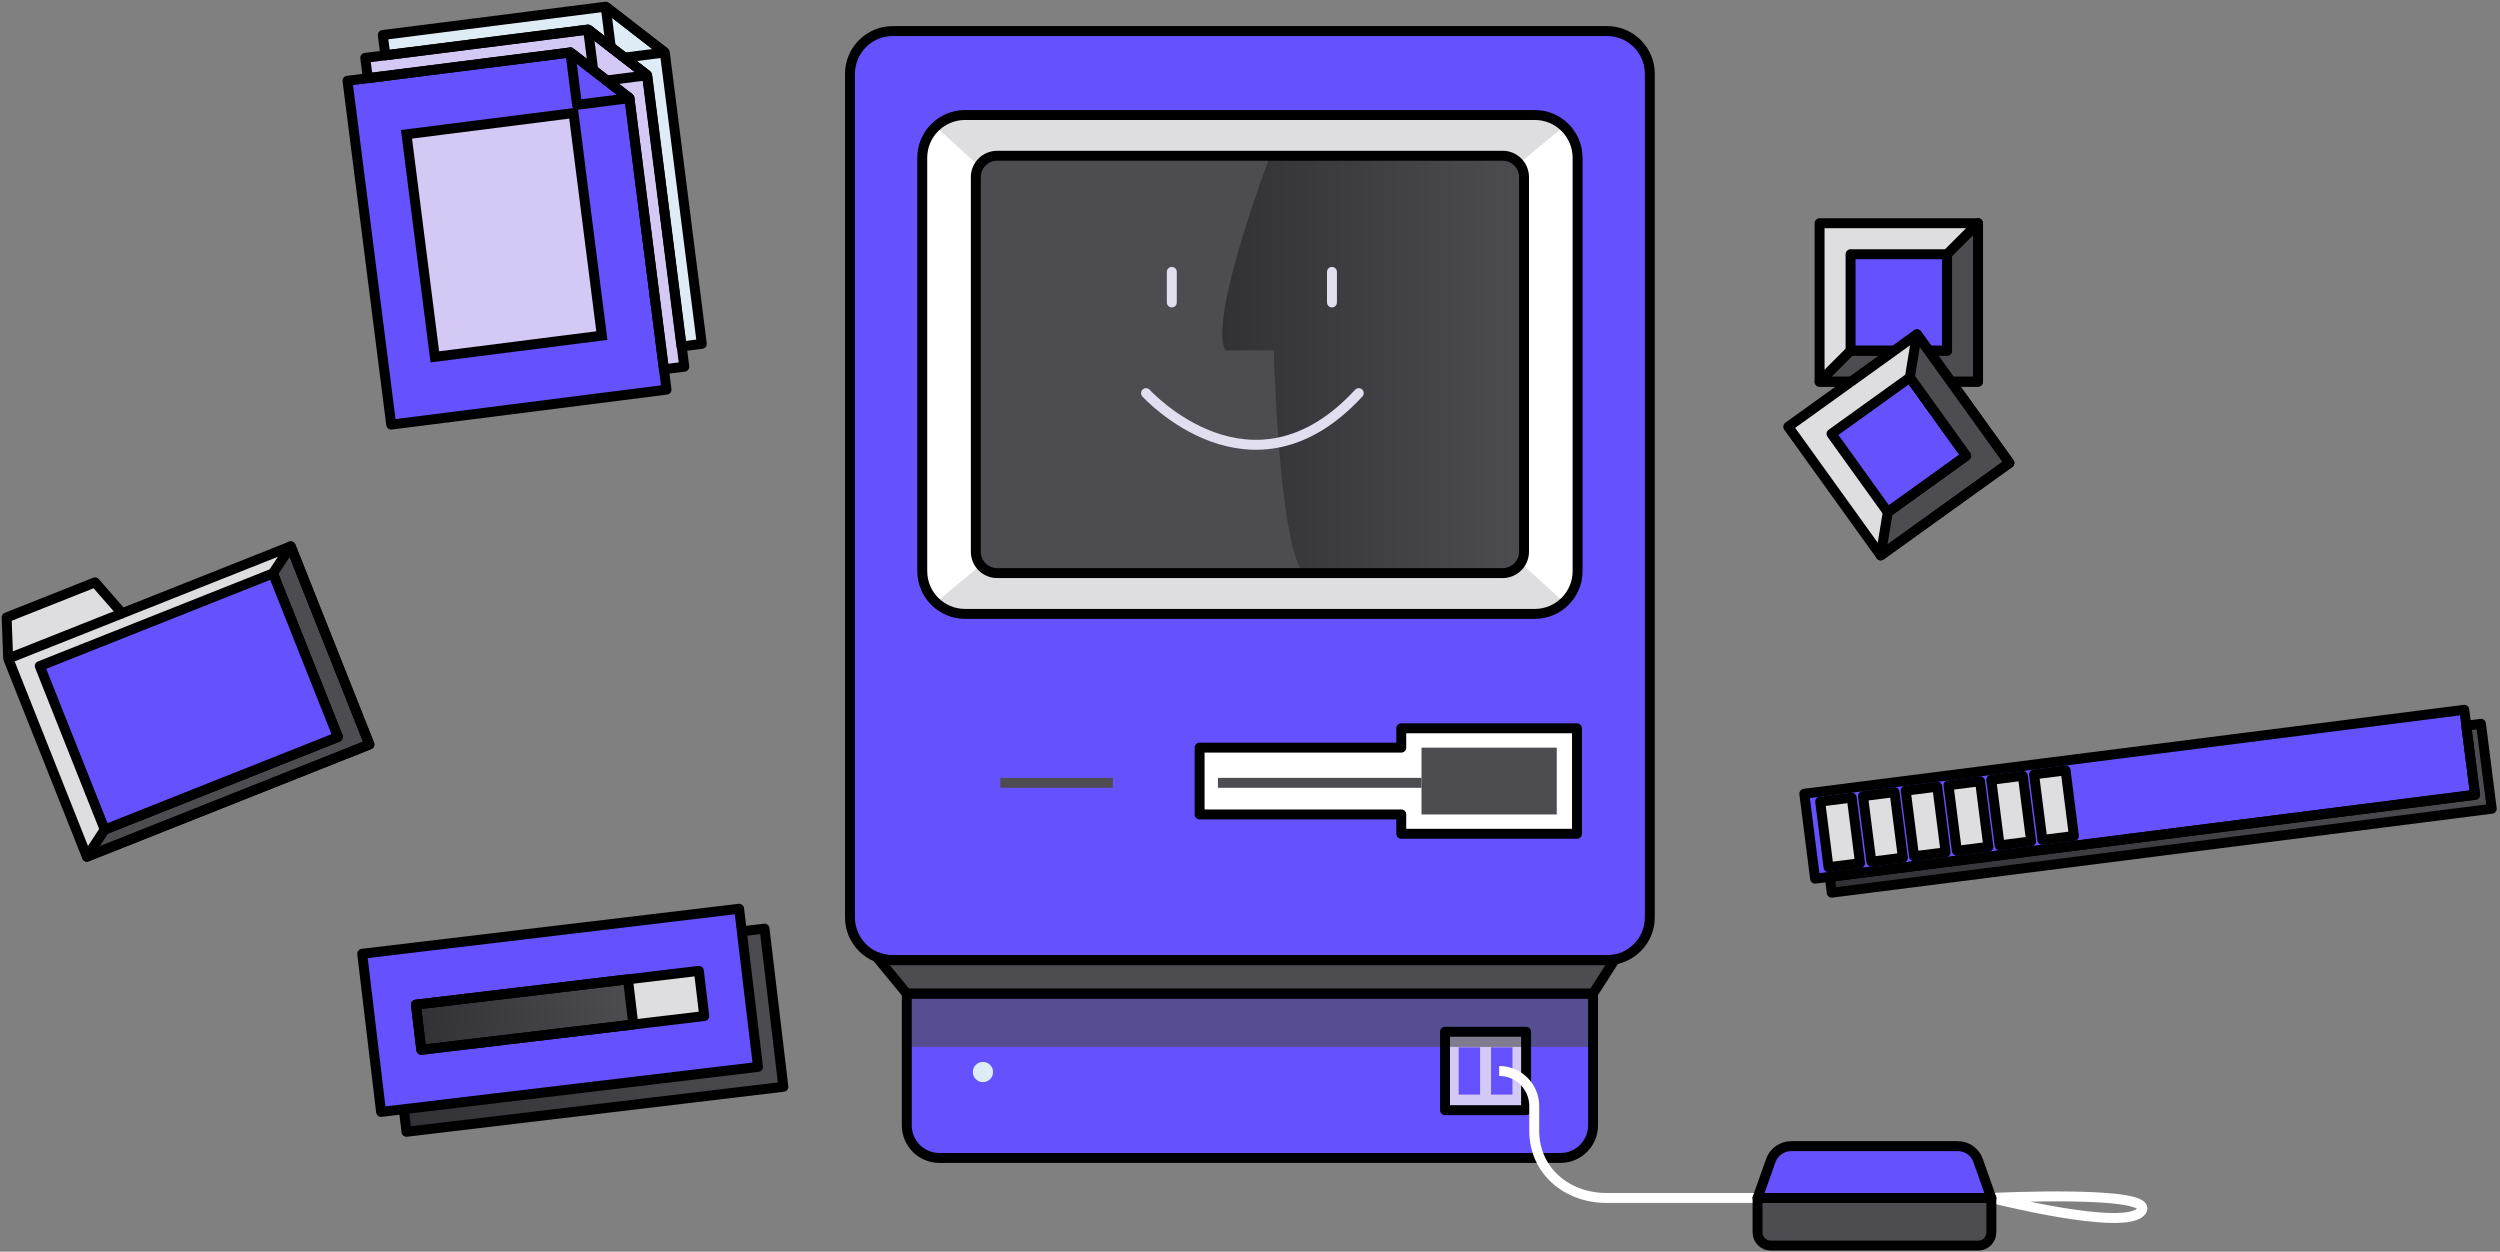 <svg width="755" height="378" viewBox="0 0 755 378" fill="none" xmlns="http://www.w3.org/2000/svg">
<rect x="0" y="0" width="755" height="378" fill="#808080" stroke="none"/>
<path d="M601.394 361.78H530.784L534.765 350.5C535.691 347.887 538.166 346.132 540.931 346.132H591.234C594.012 346.132 596.486 347.874 597.399 350.5L601.38 361.78H601.394Z" fill="#6552FE"/>
<path d="M601.395 361.78C601.395 361.78 651.366 359.306 646.707 365.733C642.049 372.161 601.395 361.78 601.395 361.78Z" stroke="white" stroke-width="3" stroke-linejoin="round"/>
<path d="M485.333 9.382H269.606C262.476 9.382 256.695 15.162 256.695 22.293V277.057C256.695 284.187 262.476 289.968 269.606 289.968H485.333C492.464 289.968 498.244 284.187 498.244 277.057V22.293C498.244 15.162 492.464 9.382 485.333 9.382Z" fill="#6552FE"/>
<path d="M423.183 219.939V225.786H362.277V245.954H423.183V251.801H476.251V219.939H423.183Z" fill="white"/>
<path d="M463.52 34.734H291.433C284.303 34.734 278.522 40.514 278.522 47.645V172.483C278.522 179.614 284.303 185.394 291.433 185.394H463.52C470.651 185.394 476.431 179.614 476.431 172.483V47.645C476.431 40.514 470.651 34.734 463.52 34.734Z" fill="white"/>
<path d="M423.183 219.939V225.786H362.277V245.954H423.183V251.801H476.251V219.939H423.183Z" stroke="black" stroke-width="3" stroke-linejoin="round"/>
<path d="M453.802 47.036H301.151C297.586 47.036 294.695 49.927 294.695 53.492V166.622C294.695 170.187 297.586 173.078 301.151 173.078H453.802C457.367 173.078 460.257 170.187 460.257 166.622V53.492C460.257 49.927 457.367 47.036 453.802 47.036Z" fill="#4D4C51"/>
<path d="M460.257 166.622V53.492C460.257 49.925 457.368 47.036 453.802 47.036H383.579C383.579 47.036 364.807 96.303 370.046 105.827H384.671C384.671 105.827 386.109 163.719 393.573 173.078H453.788C457.354 173.078 460.243 170.188 460.243 166.622H460.257Z" fill="url(#paint0_linear_360_1204)"/>
<path d="M353.886 82.106V91.34" stroke="#E1DFEF" stroke-width="3" stroke-linecap="round" stroke-linejoin="round"/>
<path d="M402.254 82.106V91.34" stroke="#E1DFEF" stroke-width="3" stroke-linecap="round" stroke-linejoin="round"/>
<path d="M346.104 118.724C346.104 118.724 377.966 153.835 410.341 118.724" stroke="#E1DFEF" stroke-width="3" stroke-linecap="round" stroke-linejoin="round"/>
<path d="M295.663 50.105C296.796 48.267 298.815 47.036 301.137 47.036H453.802C454.203 47.036 454.59 47.078 454.963 47.147C455.032 47.147 455.101 47.175 455.17 47.188C455.488 47.258 455.806 47.354 456.11 47.479C456.235 47.534 456.373 47.575 456.497 47.645C456.732 47.755 456.967 47.88 457.189 48.018C457.368 48.129 457.548 48.267 457.714 48.391C457.742 48.419 457.783 48.446 457.811 48.474C458.142 48.751 458.46 49.041 458.737 49.386H458.778L472.27 38.176C469.961 36.047 466.893 34.734 463.506 34.734H291.419C287.991 34.734 284.881 36.075 282.572 38.259L295.635 50.119H295.649L295.663 50.105Z" fill="#DEDEE0"/>
<path d="M459.234 170.009C458.1 171.847 456.082 173.078 453.76 173.078H301.095C300.694 173.078 300.307 173.036 299.934 172.967C299.865 172.967 299.796 172.939 299.726 172.926C299.408 172.856 299.091 172.76 298.786 172.635C298.662 172.58 298.524 172.538 298.399 172.469C298.164 172.359 297.929 172.234 297.708 172.096C297.529 171.986 297.349 171.847 297.183 171.723C297.155 171.695 297.114 171.668 297.086 171.64C296.754 171.363 296.436 171.073 296.16 170.728H296.119L282.627 181.938C284.935 184.067 288.004 185.38 291.391 185.38H463.478C466.906 185.38 470.016 184.039 472.325 181.855L459.262 169.995H459.248L459.234 170.009Z" fill="#DEDEE0"/>
<path d="M273.85 300.073H481.103V339.87C481.103 345.289 476.693 349.698 471.274 349.698H283.678C278.259 349.698 273.85 345.289 273.85 339.87V300.073Z" fill="#6552FE"/>
<path d="M485.333 289.968H269.606C267.892 289.968 266.26 289.622 264.768 289.028L273.85 300.073H481.103L487.696 289.747C486.936 289.885 486.148 289.968 485.333 289.968Z" fill="#4D4C51"/>
<path d="M296.852 330.263C300.447 330.263 303.362 327.348 303.362 323.752C303.362 320.156 300.447 317.241 296.852 317.241C293.256 317.241 290.341 320.156 290.341 323.752C290.341 327.348 293.256 330.263 296.852 330.263Z" fill="#6552FE"/>
<path d="M296.852 326.807C298.539 326.807 299.907 325.439 299.907 323.752C299.907 322.065 298.539 320.697 296.852 320.697C295.165 320.697 293.797 322.065 293.797 323.752C293.797 325.439 295.165 326.807 296.852 326.807Z" fill="#DEECF5"/>
<path d="M302.104 236.416H336.082" stroke="#4D4C51" stroke-width="3" stroke-linejoin="round"/>
<path d="M367.82 236.416H429.293" stroke="#4D4C51" stroke-width="3" stroke-linejoin="round"/>
<path d="M470.142 225.786H429.294V245.968H470.142V225.786Z" fill="#4D4C51"/>
<path d="M460.88 311.601H436.398V335.267H460.88V311.601Z" fill="#D4C8F5"/>
<path d="M446.987 316.287H440.518V330.567H446.987V316.287Z" fill="#6552FE"/>
<path d="M456.76 316.287H450.291V330.567H456.76V316.287Z" fill="#6552FE"/>
<path d="M530.784 361.78H601.394V372.175C601.394 374.387 599.597 376.17 597.399 376.17H534.779C532.567 376.17 530.784 374.373 530.784 372.175V361.78Z" fill="#4D4C51"/>
<path opacity="0.62" d="M481.103 300.073H273.85V316.163H481.103V300.073Z" fill="#4D4C51"/>
<path d="M597.371 67.412H549.515V115.268H597.371V67.412Z" fill="#DEDEE0"/>
<path d="M588.012 76.77H558.872V105.91H588.012V76.77Z" fill="#6552FE"/>
<path d="M588.013 76.77V105.91H558.873L549.515 115.268H597.371V67.412L588.013 76.77Z" fill="#4D4C51"/>
<path d="M485.333 9.382H269.606C262.476 9.382 256.695 15.162 256.695 22.293V277.057C256.695 284.187 262.476 289.968 269.606 289.968H485.333C492.464 289.968 498.244 284.187 498.244 277.057V22.293C498.244 15.162 492.464 9.382 485.333 9.382Z" stroke="black" stroke-width="3" stroke-linejoin="round"/>
<path d="M273.85 300.073H481.103V339.87C481.103 345.289 476.693 349.698 471.274 349.698H283.678C278.259 349.698 273.85 345.289 273.85 339.87V300.073Z" stroke="black" stroke-width="3" stroke-linejoin="round"/>
<path d="M485.333 289.968H269.606C267.892 289.968 266.26 289.622 264.768 289.028L273.85 300.073H481.103L487.696 289.747C486.936 289.885 486.148 289.968 485.333 289.968Z" stroke="black" stroke-width="3" stroke-linejoin="round"/>
<path d="M463.52 34.734H291.433C284.303 34.734 278.522 40.514 278.522 47.645V172.483C278.522 179.614 284.303 185.394 291.433 185.394H463.52C470.651 185.394 476.431 179.614 476.431 172.483V47.645C476.431 40.514 470.651 34.734 463.52 34.734Z" stroke="black" stroke-width="3" stroke-linejoin="round"/>
<path d="M453.802 47.036H301.151C297.586 47.036 294.695 49.927 294.695 53.492V166.622C294.695 170.187 297.586 173.078 301.151 173.078H453.802C457.367 173.078 460.257 170.187 460.257 166.622V53.492C460.257 49.927 457.367 47.036 453.802 47.036Z" stroke="black" stroke-width="3" stroke-linejoin="round"/>
<path d="M460.88 311.601H436.398V335.267H460.88V311.601Z" stroke="black" stroke-width="3" stroke-linejoin="round"/>
<path d="M452.751 323.434C458.598 323.434 463.34 328.175 463.34 334.023V341.473C463.34 353.527 473.113 361.78 485.153 361.78H530.77" stroke="white" stroke-width="3" stroke-linejoin="round"/>
<path d="M530.784 361.78H601.394V372.175C601.394 374.387 599.597 376.17 597.399 376.17H534.779C532.567 376.17 530.784 374.373 530.784 372.175V361.78Z" stroke="black" stroke-width="3" stroke-linejoin="round"/>
<path d="M601.394 361.78H530.784L534.765 350.5C535.691 347.887 538.166 346.132 540.931 346.132H591.234C594.012 346.132 596.486 347.874 597.399 350.5L601.38 361.78H601.394Z" stroke="black" stroke-width="3" stroke-linejoin="round"/>
<path d="M597.371 67.412H549.515V115.268H597.371V67.412Z" stroke="black" stroke-width="3" stroke-linejoin="round"/>
<path d="M588.012 76.77H558.872V105.91H588.012V76.77Z" stroke="black" stroke-width="3" stroke-linejoin="round"/>
<path d="M588.013 76.77V105.91H558.873L549.515 115.268H597.371V67.412L588.013 76.77Z" stroke="black" stroke-width="3" stroke-linejoin="round"/>
<path d="M578.914 100.945L540.051 128.872L567.977 167.735L606.84 139.809L578.914 100.945Z" fill="#DEDEE0"/>
<path d="M576.775 114.006L553.111 131.01L570.115 154.674L593.779 137.67L576.775 114.006Z" fill="#6552FE"/>
<path d="M576.774 113.997L593.777 137.662L570.111 154.665L567.969 167.728L606.84 139.805L578.903 100.934L576.774 113.997Z" fill="#4D4C51"/>
<path d="M578.914 100.945L540.051 128.872L567.977 167.735L606.84 139.809L578.914 100.945Z" stroke="black" stroke-width="3" stroke-linejoin="round"/>
<path d="M576.775 114.006L553.111 131.01L570.115 154.674L593.779 137.67L576.775 114.006Z" stroke="black" stroke-width="3" stroke-linejoin="round"/>
<path d="M576.774 113.997L593.777 137.662L570.111 154.665L567.969 167.728L606.84 139.805L578.903 100.934L576.774 113.997Z" stroke="black" stroke-width="3" stroke-linejoin="round"/>
<path d="M36.876 185.228L28.693 175.87L2 186.472L2.47 198.886L26.246 258.727L111.564 224.832L87.801 164.991L36.876 185.228Z" fill="#DEDEE0"/>
<path d="M82.424 173.174L102.039 222.565L31.61 250.544L26.246 258.727L111.564 224.832L87.801 164.991L82.424 173.174Z" fill="#4D4C51"/>
<path d="M82.424 173.174L102.039 222.565L31.61 250.544L26.246 258.727L111.564 224.832L87.801 164.991L82.424 173.174Z" stroke="black" stroke-width="3" stroke-linejoin="round"/>
<path d="M82.433 173.163L12.009 201.146L31.635 250.54L102.059 222.558L82.433 173.163Z" fill="#6552FE"/>
<path d="M36.876 185.228L28.693 175.87L2 186.472L2.47 198.886L26.246 258.727L111.564 224.832L87.801 164.991L36.876 185.228Z" stroke="black" stroke-width="3" stroke-linejoin="round"/>
<path d="M82.433 173.163L12.009 201.146L31.635 250.54L102.059 222.558L82.433 173.163Z" stroke="black" stroke-width="3" stroke-linejoin="round"/>
<path d="M2.47 198.886L36.876 185.228" stroke="black" stroke-width="3" stroke-linejoin="round"/>
<path d="M195.457 22.735L206.654 110.748L200.503 111.522L190.094 29.66L172.248 15.837L111.08 23.606L110.306 17.468L177.611 8.912L195.457 22.735Z" fill="#D4C8F5"/>
<path d="M195.471 22.735H195.457L183.182 24.297" fill="#D4C8F5"/>
<path d="M179.16 21.187L177.598 8.912V8.898" fill="#D4C8F5"/>
<path d="M200.766 15.837L211.949 103.851L205.812 104.638L195.403 22.763L177.557 8.94L116.389 16.708L115.601 10.571L182.906 2.014L200.766 15.837Z" fill="#DEECF5"/>
<path d="M200.78 15.837L200.753 15.851L188.491 17.399" fill="#DEECF5"/>
<path d="M184.469 14.289L182.907 2.014V2" fill="#DEECF5"/>
<path d="M190.094 29.66L201.291 117.674L118.144 128.235L104.942 24.394L172.248 15.837L190.094 29.66Z" fill="#6552FE"/>
<path d="M173.208 34.141L122.759 40.559L131.309 107.766L181.758 101.348L173.208 34.141Z" fill="#D4C8F5"/>
<path d="M190.094 29.66L201.291 117.674L118.144 128.235L104.942 24.394L172.248 15.837L190.094 29.66Z" stroke="black" stroke-width="3" stroke-linejoin="round"/>
<path d="M172.249 15.823L174.253 31.665L190.095 29.647L172.249 15.823Z" stroke="black" stroke-width="3" stroke-linejoin="round"/>
<path d="M173.208 34.141L122.759 40.559L131.309 107.766L181.758 101.348L173.208 34.141Z" stroke="black" stroke-width="3" stroke-miterlimit="10"/>
<path d="M195.457 22.735L206.654 110.748L200.503 111.522L190.094 29.66L172.248 15.837L111.08 23.606L110.306 17.468L177.611 8.912L195.457 22.735Z" stroke="black" stroke-width="3" stroke-linejoin="round"/>
<path d="M195.457 22.735L177.598 8.912" stroke="black" stroke-width="3" stroke-linejoin="round"/>
<path d="M195.471 22.735H195.457L183.182 24.297" stroke="black" stroke-width="3" stroke-linejoin="round"/>
<path d="M179.16 21.187L177.598 8.912V8.898" stroke="black" stroke-width="3" stroke-linejoin="round"/>
<path d="M200.766 15.837L211.949 103.851L205.812 104.638L195.403 22.763L177.557 8.94L116.389 16.708L115.601 10.571L182.906 2.014L200.766 15.837Z" stroke="black" stroke-width="3" stroke-linejoin="round"/>
<path d="M200.753 15.851L182.907 2.014" stroke="black" stroke-width="3" stroke-linejoin="round"/>
<path d="M200.78 15.837L200.753 15.851L188.491 17.399" stroke="black" stroke-width="3" stroke-linejoin="round"/>
<path d="M184.469 14.289L182.907 2.014V2" stroke="black" stroke-width="3" stroke-linejoin="round"/>
<path d="M744.216 214.355L544.9 239.712L548.163 265.354L747.478 239.998L744.216 214.355Z" fill="#6552FE"/>
<path d="M744.81 219.165L747.464 240.052L552.583 264.837L553.191 269.592L752.51 244.24L749.248 218.598L744.81 219.165Z" fill="url(#paint1_linear_360_1204)"/>
<path d="M559.214 240.881L549.697 242.092L552.216 261.893L561.733 260.682L559.214 240.881Z" fill="#DEDEE0"/>
<path d="M572.146 239.222L562.629 240.432L565.148 260.234L574.665 259.023L572.146 239.222Z" fill="#DEDEE0"/>
<path d="M585.05 237.578L575.533 238.788L578.052 258.59L587.569 257.379L585.05 237.578Z" fill="#DEDEE0"/>
<path d="M597.969 235.934L588.452 237.145L590.971 256.946L600.488 255.735L597.969 235.934Z" fill="#DEDEE0"/>
<path d="M610.887 234.288L601.37 235.499L603.889 255.3L613.406 254.09L610.887 234.288Z" fill="#DEDEE0"/>
<path d="M623.807 232.658L614.29 233.869L616.809 253.67L626.326 252.459L623.807 232.658Z" fill="#DEDEE0"/>
<path d="M744.216 214.355L544.9 239.712L548.163 265.354L747.478 239.998L744.216 214.355Z" stroke="black" stroke-width="3" stroke-linejoin="round"/>
<path d="M744.81 219.165L747.464 240.052L552.583 264.837L553.191 269.592L752.51 244.24L749.248 218.598L744.81 219.165Z" stroke="black" stroke-width="3" stroke-linejoin="round"/>
<path d="M559.214 240.881L549.697 242.092L552.216 261.893L561.733 260.682L559.214 240.881Z" stroke="black" stroke-width="3" stroke-linejoin="round"/>
<path d="M572.146 239.222L562.629 240.432L565.148 260.234L574.665 259.023L572.146 239.222Z" stroke="black" stroke-width="3" stroke-linejoin="round"/>
<path d="M585.05 237.578L575.533 238.788L578.052 258.59L587.569 257.379L585.05 237.578Z" stroke="black" stroke-width="3" stroke-linejoin="round"/>
<path d="M597.969 235.934L588.452 237.145L590.971 256.946L600.488 255.735L597.969 235.934Z" stroke="black" stroke-width="3" stroke-linejoin="round"/>
<path d="M610.887 234.288L601.37 235.499L603.889 255.3L613.406 254.09L610.887 234.288Z" stroke="black" stroke-width="3" stroke-linejoin="round"/>
<path d="M623.807 232.658L614.29 233.869L616.809 253.67L626.326 252.459L623.807 232.658Z" stroke="black" stroke-width="3" stroke-linejoin="round"/>
<path d="M230.878 280.443L117.05 294.036L122.754 341.802L236.582 328.209L230.878 280.443Z" fill="url(#paint2_linear_360_1204)"/>
<path d="M230.878 280.443L117.05 294.036L122.754 341.802L236.582 328.209L230.878 280.443Z" stroke="black" stroke-width="3" stroke-linejoin="round"/>
<path d="M223.212 274.442L109.384 288.035L115.088 335.801L228.916 322.208L223.212 274.442Z" fill="#6552FE"/>
<path d="M211.057 293.198L125.614 303.401L127.244 317.045L212.687 306.841L211.057 293.198Z" fill="#DEDEE0"/>
<path d="M189.642 295.75L125.598 303.398L127.227 317.042L191.272 309.393L189.642 295.75Z" fill="url(#paint3_linear_360_1204)"/>
<path d="M223.212 274.442L109.384 288.035L115.088 335.801L228.916 322.208L223.212 274.442Z" stroke="black" stroke-width="3" stroke-linejoin="round"/>
<path d="M211.057 293.198L125.614 303.401L127.244 317.045L212.687 306.841L211.057 293.198Z" stroke="black" stroke-width="3" stroke-linejoin="round"/>
<path d="M189.642 295.75L125.598 303.398L127.227 317.042L191.272 309.393L189.642 295.75Z" stroke="black" stroke-width="3" stroke-linejoin="round"/>
<defs>
<linearGradient id="paint0_linear_360_1204" x1="369.134" y1="110.057" x2="460.257" y2="110.057" gradientUnits="userSpaceOnUse">
<stop stop-color="#323136"/>
<stop offset="1" stop-color="#4D4C51"/>
</linearGradient>
<linearGradient id="paint1_linear_360_1204" x1="551.563" y1="256.73" x2="750.893" y2="231.372" gradientUnits="userSpaceOnUse">
<stop stop-color="#323136"/>
<stop offset="1" stop-color="#4D4C51"/>
</linearGradient>
<linearGradient id="paint2_linear_360_1204" x1="119.916" y1="317.918" x2="233.73" y2="304.326" gradientUnits="userSpaceOnUse">
<stop stop-color="#323136"/>
<stop offset="1" stop-color="#4D4C51"/>
</linearGradient>
<linearGradient id="paint3_linear_360_1204" x1="126.414" y1="310.234" x2="190.472" y2="302.584" gradientUnits="userSpaceOnUse">
<stop stop-color="#323136"/>
<stop offset="1" stop-color="#4D4C51"/>
</linearGradient>
</defs>
</svg>
